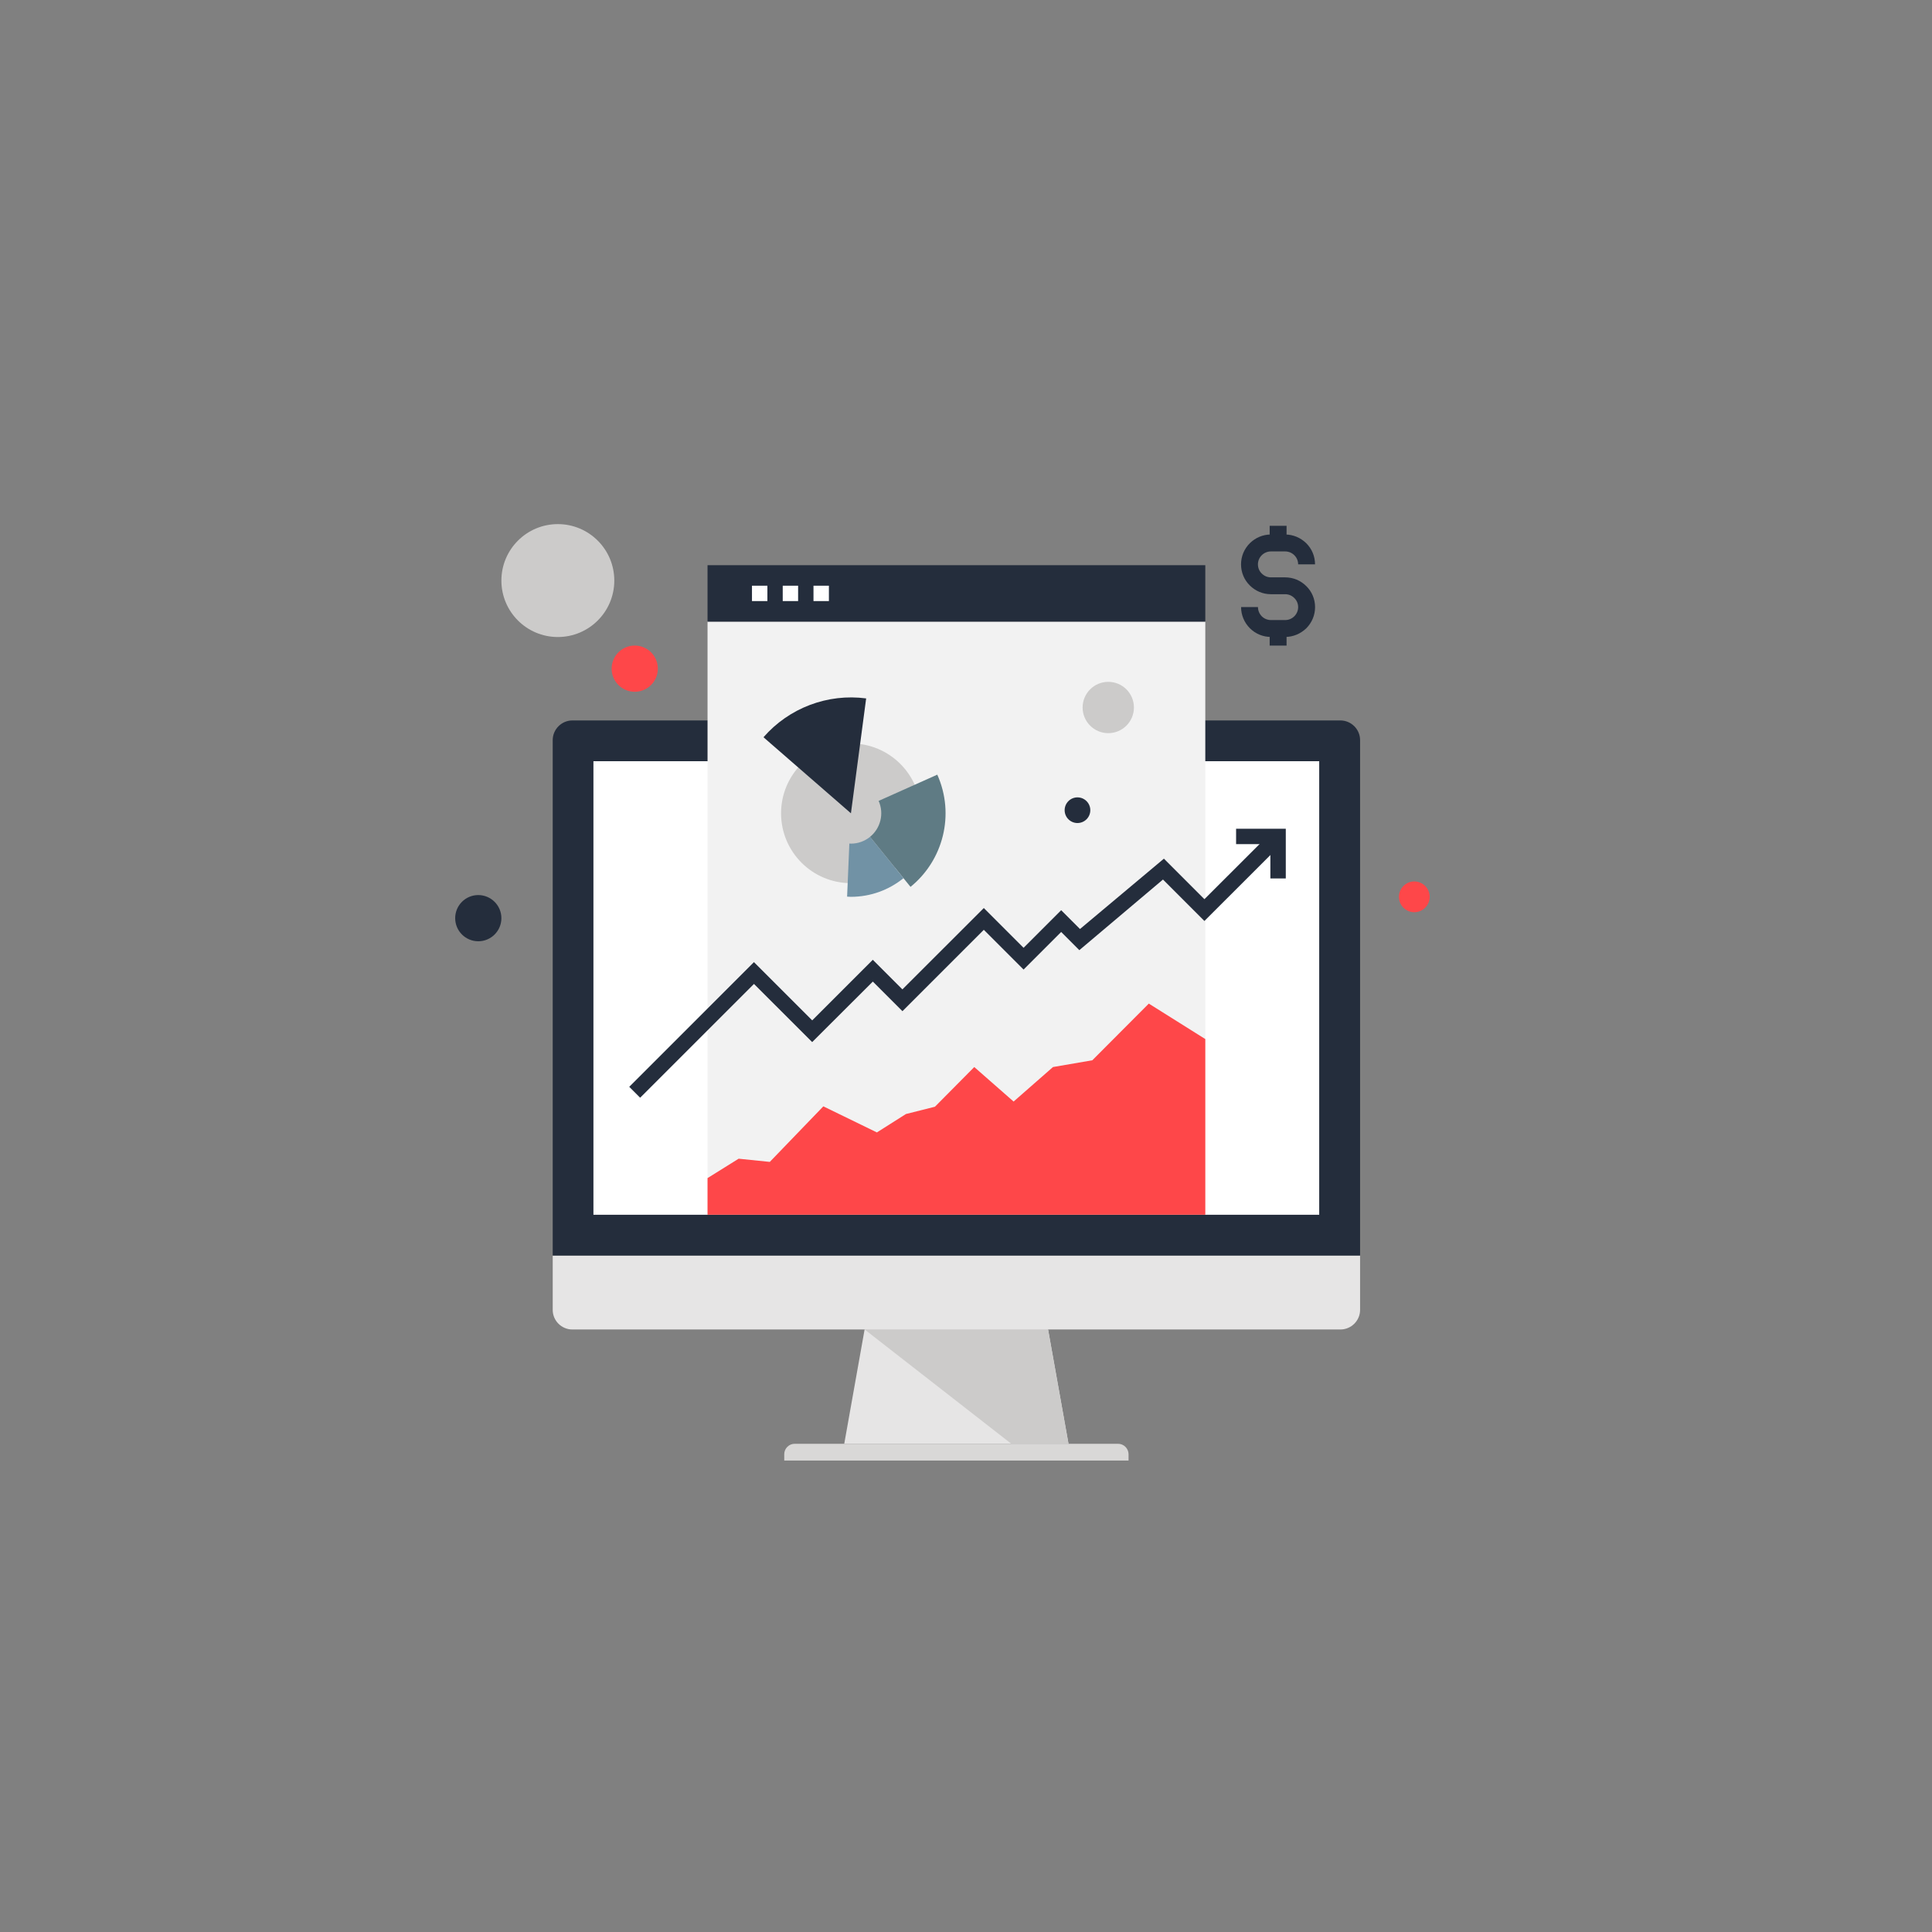 <?xml version="1.0" encoding="utf-8"?>
<!-- Generator: Adobe Illustrator 24.3.0, SVG Export Plug-In . SVG Version: 6.00 Build 0)  -->
<svg version="1.1" id="Layer_1" xmlns="http://www.w3.org/2000/svg" xmlns:xlink="http://www.w3.org/1999/xlink" x="0px" y="0px"
	 viewBox="0 0 500 500" style="enable-background:new 0 0 500 500;" xml:space="preserve">
<rect x="0" y="0" width="500" height="500" fill="#808080" stroke="none"/>
<style type="text/css">
	.st0{fill:#E6E5E5;}
	.st1{fill:#CCCBCA;}
	.st2{fill:#D9D8D7;}
	.st3{fill:#242D3C;}
	.st4{fill:#FFFFFF;}
	.st5{fill:#F2F2F2;}
	.st6{fill:#FE4749;}
	.st7{fill:#5F7B84;}
	.st8{fill:#7192A5;}
</style>
<g>
	<g>
		<g>
			<g>
				<g>
					<polygon class="st0" points="276.53,373.65 218.49,373.65 223.76,344.06 271.24,344.06 					"/>
					<polygon class="st1" points="276.53,373.65 271.24,344.06 223.76,344.06 261.73,373.65 					"/>
					<path class="st2" d="M292.06,377.99h-89.1v-1.62c0-0.7,0.26-1.39,0.79-1.92c0.53-0.54,1.23-0.8,1.93-0.8h83.66
						c0.7,0,1.4,0.26,1.93,0.8c0.53,0.53,0.8,1.23,0.8,1.92V377.99z"/>
				</g>
				<path class="st0" d="M351.99,324.94v14.05c0,2.8-2.3,5.08-5.09,5.08H148.12c-2.78,0-5.08-2.27-5.08-5.08v-14.05H351.99z"/>
				<path class="st3" d="M351.99,324.94v-133.4c0-2.79-2.29-5.09-5.1-5.09H148.12c-2.78,0-5.08,2.3-5.08,5.09v133.4H351.99z"/>
			</g>
			<rect x="153.58" y="197" class="st4" width="187.83" height="117.38"/>
		</g>
		<g>
			<rect x="183.11" y="160.87" class="st5" width="128.82" height="153.5"/>
			<rect x="183.11" y="146.27" class="st3" width="128.82" height="14.61"/>
			<g>
				<rect x="194.61" y="151.58" class="st4" width="3.99" height="3.98"/>
				<rect x="202.57" y="151.58" class="st4" width="3.98" height="3.98"/>
				<rect x="210.53" y="151.58" class="st4" width="3.99" height="3.98"/>
			</g>
		</g>
		<polygon class="st6" points="311.93,268.91 311.93,314.38 183.11,314.38 183.11,304.89 191.16,299.87 199.22,300.7 213.08,286.32 
			226.94,293.07 234.45,288.31 241.96,286.42 252.14,276.15 262.32,285.08 272.51,276.15 282.69,274.4 297.31,259.73 		"/>
		<g>
			<path class="st3" d="M332.6,164.84h-3.68c-2.05,0-3.99-0.8-5.45-2.25c-1.47-1.48-2.28-3.43-2.28-5.48h4.37
				c0,0.89,0.35,1.74,0.99,2.39c0.63,0.62,1.47,0.97,2.36,0.97h3.68c0.9,0,1.73-0.34,2.39-0.99c0.62-0.62,0.98-1.47,0.98-2.36
				c0-0.89-0.35-1.72-0.97-2.33c-0.67-0.67-1.49-1.01-2.4-1.01h-3.68c-2.06,0-4-0.81-5.46-2.27c-1.46-1.44-2.27-3.38-2.27-5.45
				c0-2.07,0.81-4.01,2.27-5.47c1.48-1.46,3.41-2.26,5.46-2.26h3.68c2.03,0,3.97,0.8,5.45,2.24c1.49,1.47,2.29,3.42,2.29,5.49h-4.37
				c0-0.9-0.35-1.74-0.99-2.37c-0.65-0.64-1.48-0.98-2.38-0.98h-3.68c-0.89,0-1.73,0.35-2.38,0.99c-0.63,0.63-0.98,1.47-0.98,2.37
				c0,0.89,0.35,1.73,0.98,2.35c0.65,0.65,1.49,1,2.38,1h3.68c2.06,0,4.01,0.8,5.47,2.26c1.46,1.42,2.28,3.36,2.28,5.45
				c0,2.06-0.81,4-2.27,5.47C336.57,164.04,334.64,164.84,332.6,164.84z"/>
			<rect x="328.59" y="136.08" class="st3" width="4.37" height="4.43"/>
			<rect x="328.59" y="162.65" class="st3" width="4.37" height="4.43"/>
		</g>
		<g>
			<path class="st1" d="M220.22,192.4c-9.99,0-18.08,8.09-18.08,18.08c0,9.99,8.09,18.08,18.08,18.08c9.99,0,18.08-8.1,18.08-18.08
				C238.3,200.49,230.2,192.4,220.22,192.4z"/>
			<path class="st3" d="M220.22,210.48l3.94-29.73c-9.95-1.33-19.98,2.47-26.57,10.05L220.22,210.48z"/>
			<path class="st7" d="M227.39,207.27c1.48,3.32,0.47,7.12-2.23,9.31l10.48,12.94c8.43-6.82,11.56-18.69,6.93-29.04L227.39,207.27z
				"/>
			<path class="st8" d="M220.24,218.33c-0.15,0.01-0.28-0.01-0.43-0.02l-0.58,13.74c0.33,0.01,0.65,0.05,0.98,0.05
				c0.01,0,0.01,0,0.02,0c5.15-0.01,9.88-1.82,13.59-4.83l-8.66-10.69C223.82,217.67,222.11,218.33,220.24,218.33z"/>
		</g>
		<circle class="st3" cx="278.85" cy="209.68" r="3.32"/>
		<circle class="st6" cx="366.02" cy="232.1" r="3.98"/>
		<circle class="st1" cx="286.82" cy="183.1" r="6.64"/>
		<circle class="st6" cx="164.27" cy="173.05" r="5.98"/>
		<path class="st3" d="M129.76,237.62c0,3.3-2.68,5.98-5.98,5.98c-3.3,0-5.98-2.68-5.98-5.98c0-3.3,2.67-5.98,5.98-5.98
			C127.08,231.65,129.76,234.33,129.76,237.62z"/>
		<circle class="st1" cx="144.37" cy="150.25" r="14.61"/>
		<g>
			<path class="st3" d="M165.67,284.09l-2.82-2.82l32.27-32.27l15.08,15.07c0.3-0.31,15.68-15.68,15.68-15.68l7.66,7.66L254.61,235
				l10.29,10.29l9.73-9.73l4.87,4.87c4.79-4.02,21.72-18.21,21.72-18.21l10.48,10.49l17.65-17.64l2.82,2.82l-20.47,20.46
				l-10.72-10.73l-21.65,18.28l-4.7-4.71l-9.73,9.73l-10.29-10.29l-21.06,21.06l-7.66-7.66c-3.15,3.15-15.7,15.66-15.7,15.66
				l-15.06-15.05L165.67,284.09z"/>
			<polygon class="st3" points="332.76,227.34 328.77,227.34 328.77,218.46 319.9,218.46 319.9,214.48 332.76,214.48 			"/>
		</g>
	</g>
</g>
</svg>
